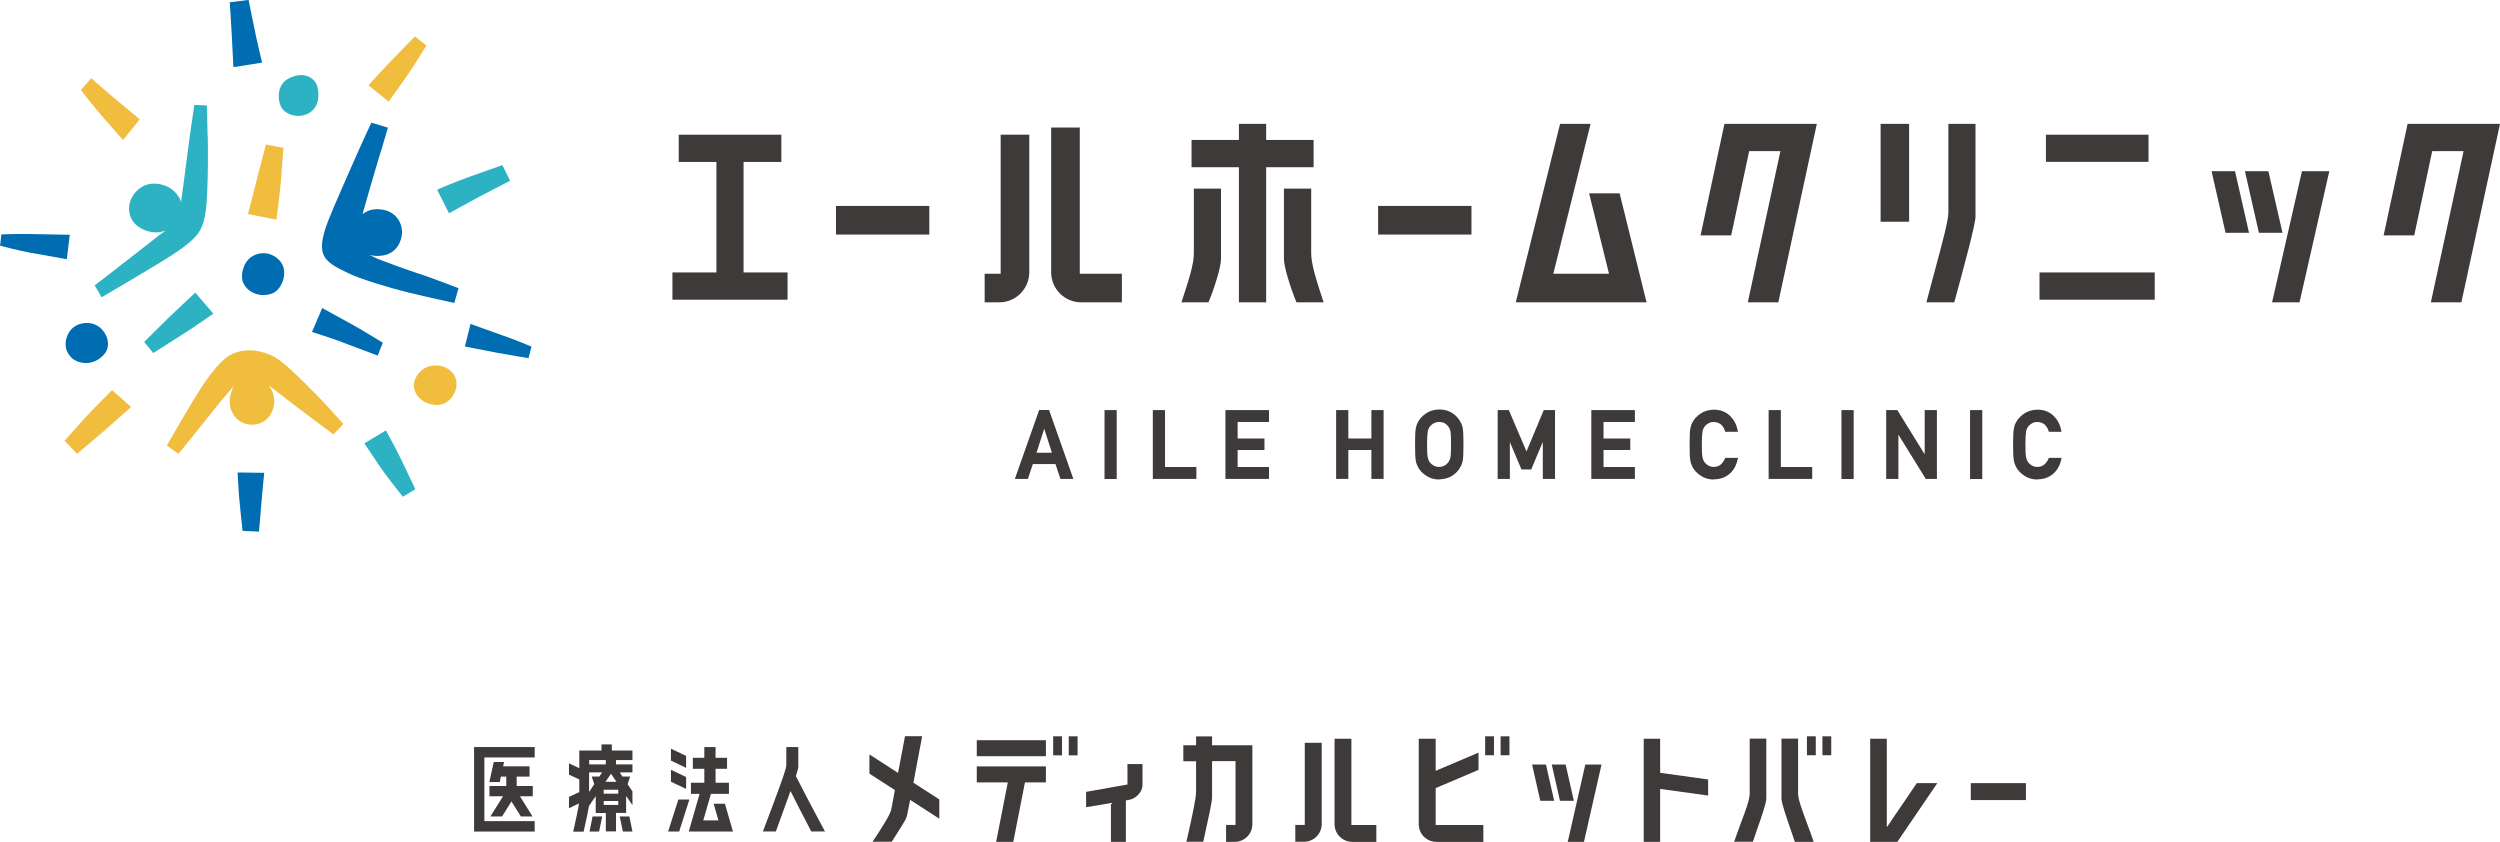 <?xml version="1.0" encoding="UTF-8"?><svg id="a" xmlns="http://www.w3.org/2000/svg" width="237.57" height="80" viewBox="0 0 237.57 80"><defs><style>.b{fill:#2cb2c2;}.c{fill:#3e3a39;}.d{fill:#f1bd3f;}.e{fill:#006cb2;}</style></defs><path class="b" d="M26.77,10.25c-.36-.55-.59-2.18.71-2.82,1.5-.74,2.53.06,2.7.88.16.78.15,1.78-.72,2.37-.87.59-2.18.36-2.69-.43"/><path class="d" d="M39.38,37.05c-.24-.85.36-1.82,1.18-2.16.82-.34,2.12-.17,2.65.85.52,1.02-.19,2.26-1.04,2.62-.85.36-2.43-.08-2.78-1.31"/><path class="d" d="M23.57,20.33s.6-2.31.98-3.84c.39-1.53.72-2.76.72-2.76l1.66.32s-.1,1.39-.2,2.76c-.1,1.36-.46,4.06-.46,4.06l-2.71-.53Z"/><path class="e" d="M23.11,26.87c-.29-.63-.04-1.9.77-2.45.76-.52,1.92-.55,2.75.41.77.9.27,2.54-.65,3-.92.45-2.34.19-2.87-.96"/><path class="b" d="M20.27,29.81s-1.18.83-2.18,1.49c-1.01.66-3.53,2.25-3.53,2.25l-.86-1.06s1.77-1.75,2.45-2.42c.68-.66,2.41-2.26,2.41-2.26l1.71,1.99Z"/><path class="e" d="M29.65,31.54l.97-2.27s1.87,1.04,2.69,1.48c.82.44,3.07,1.82,3.07,1.82l-.49,1.22s-2.85-1.08-3.72-1.4c-.88-.33-2.52-.84-2.52-.84"/><path class="e" d="M6.42,33.5c-.32-.57-.25-1.59.4-2.25.65-.66,1.95-.81,2.76-.05.8.75.86,1.82.37,2.41-.49.59-1.26,1.02-2.15.86-.8-.13-1.17-.6-1.37-.97"/><path class="e" d="M22.18,6.39s-.11-2.05-.15-2.96c-.04-.9-.2-3.21-.2-3.21l1.79-.23s.27,1.29.51,2.5c.23,1.22.78,3.46.78,3.46l-2.72.43Z"/><path class="d" d="M35.01,8.1s1.42-1.55,2.13-2.29c.71-.74,2.29-2.35,2.29-2.35l1.09.86s-.79,1.31-1.47,2.34c-.69,1.02-2.12,3-2.12,3l-1.92-1.56Z"/><path class="b" d="M41.54,18.02s1.67-.73,3.18-1.26c1.51-.53,3.02-1.07,3.02-1.07l.73,1.48s-1.85.97-2.95,1.54c-1.1.58-2.85,1.56-2.85,1.56l-1.14-2.26Z"/><path class="e" d="M44.71,30.78s1.81.66,3.1,1.11c1.29.45,2.7,1.05,2.7,1.05l-.29,1.09s-1.61-.25-2.94-.5c-1.32-.26-3.1-.6-3.1-.6l.53-2.15Z"/><path class="b" d="M34.63,42.13l2.04-1.23s1.11,2.02,1.49,2.84c.51,1.07,1.31,2.75,1.31,2.75l-1.19.71s-1.59-1.99-2.1-2.75c-.43-.63-1.56-2.32-1.56-2.32"/><path class="e" d="M23.05,50.44s-.28-2.56-.34-3.32c-.06-.76-.13-2.22-.13-2.22l2.53.03s-.17,1.66-.24,2.55c-.07.88-.26,3.04-.26,3.04l-1.55-.07Z"/><path class="d" d="M6.14,41.88s1.19-1.35,1.9-2.13c.71-.78,2.61-2.68,2.61-2.68l1.81,1.61s-1.78,1.58-2.71,2.39c-.94.81-2.43,2.05-2.43,2.05l-1.18-1.23Z"/><path class="e" d="M6.34,24.63s-2.71-.49-3.54-.63c-.83-.14-2.79-.65-2.79-.65l.12-1.08s1.51-.05,2.82-.03c1.31.02,3.68.07,3.68.07l-.28,2.33Z"/><path class="d" d="M7.69,8.56l.98-1.13s1.7,1.5,2.32,2c.62.5,2.29,1.91,2.29,1.91l-1.59,1.97s-1.61-1.81-2.35-2.69c-.71-.84-1.64-2.06-1.64-2.06"/><path class="b" d="M19.73,12.95c-.04-1.72-.07-2.93-.07-2.93l-1.19-.05s-.42,2.73-.66,4.68c-.19,1.53-.49,3.69-.61,4.56-.18-.69-.82-1.3-1.44-1.54-.64-.25-1.86-.5-2.83.54-.98,1.04-.86,2.59.22,3.33,1.08.74,2.06.51,2.06.51.16-.02.35-.08.54-.15-.2.15-.41.31-.62.45,0,0-1.56,1.23-2.75,2.15-1.2.93-3.38,2.62-3.38,2.62l.66,1.13s4.42-2.6,5.69-3.39c1.27-.79,2.99-1.82,3.64-2.94.65-1.12.65-2.84.71-3.95.05-1.11.08-3.28.04-5"/><path class="e" d="M39.65,25.96c-1.49-.49-3.76-1.36-3.76-1.36-.21-.1-.5-.23-.79-.38.2.06.42.1.65.1,1.74.06,2.34-1.14,2.45-2.06.09-.76-.35-2.07-1.81-2.33-.93-.17-1.56.12-1.94.42.44-1.56,1.26-4.42,1.55-5.34.41-1.28.86-2.88.86-2.88l-1.57-.47s-.85,1.8-1.4,3.06c-.55,1.27-1.47,3.31-2.17,4.96-.69,1.64-1.38,3.29-1.03,4.38.3.93,1.3,1.35,2.4,1.9,1.1.54,3.89,1.39,5.73,1.84,2.07.5,4.35.99,4.35.99l.4-1.4s-2.42-.94-3.92-1.44"/><path class="d" d="M29.9,37.35c-.91-.92-2.71-2.79-3.77-3.4-1.16-.66-2.69-.92-4.03-.33-1.31.58-2.76,2.82-3.68,4.34-.92,1.52-2.57,4.38-2.57,4.38l1.11.79s2.29-2.83,3.29-4.09c.99-1.26,1.72-2.06,1.72-2.06.06-.07.14-.15.22-.22-.05.1-.1.19-.14.31,0,0-.27.55-.21,1.32.04.59.46,1.67,1.66,1.92,1.2.25,2.15-.46,2.46-1.49.34-1.15-.27-1.97-.27-1.97-.04-.07-.08-.12-.13-.19.05.03.1.06.15.09,0,0,1.35,1.06,2.53,1.95,1.18.9,3.45,2.58,3.45,2.58l.94-.99s-1.8-2.02-2.71-2.94"/><polygon class="c" points="63.9 28.48 63.9 25.89 68.08 25.89 68.08 15.39 64.5 15.39 64.5 12.8 74.25 12.8 74.25 15.39 70.66 15.39 70.66 25.89 74.84 25.89 74.84 28.48 63.9 28.48"/><rect class="c" x="194.42" y="12.8" width="9.75" height="2.58"/><rect class="c" x="193.81" y="25.89" width="10.95" height="2.59"/><rect class="c" x="79.44" y="19.57" width="8.87" height="2.72"/><rect class="c" x="130.96" y="19.57" width="8.87" height="2.72"/><path class="c" d="M93.57,28.73v-2.72h1.52v-13.21h2.72v13.08c0,1.57-1.28,2.85-2.85,2.85h-1.39Z"/><path class="c" d="M102.74,28.73c-1.57,0-2.85-1.28-2.85-2.85v-13.76h2.72v13.89h4v2.72h-3.87Z"/><rect class="c" x="178.71" y="11.77" width="2.71" height="9.3"/><path class="c" d="M183.06,28.73c.29-1.1.57-2.16.84-3.15.7-2.59,1.25-4.63,1.25-5.39v-8.42h2.58v8.81c0,.72-1.17,5.05-1.88,7.64l-.14.51h-2.66Z"/><polygon class="c" points="117.73 28.73 117.73 15.89 113.23 15.89 113.23 13.3 117.73 13.3 117.73 11.77 120.32 11.77 120.32 13.3 124.83 13.3 124.83 15.89 120.32 15.89 120.32 28.73 117.73 28.73"/><path class="c" d="M112.27,28.73c.76-2.29,1.18-3.65,1.18-4.68v-6.13h2.58v6.7c0,.75-.62,2.74-1.19,4.11h-2.58Z"/><path class="c" d="M123.2,28.73c-.57-1.38-1.19-3.37-1.19-4.11v-6.7h2.59v6.13c0,1.04.45,2.46,1.18,4.68h-2.58Z"/><polygon class="c" points="144.04 28.73 148.25 11.77 151.15 11.77 147.61 26.01 152.9 26.01 151.01 18.37 153.91 18.37 156.47 28.73 144.04 28.73"/><polygon class="c" points="166.09 28.73 169.19 14.36 166.22 14.36 164.51 22.37 161.6 22.37 163.87 11.77 172.65 11.77 168.99 28.73 166.09 28.73"/><polygon class="c" points="231 28.73 234.11 14.36 231.13 14.36 229.42 22.37 226.51 22.37 228.79 11.77 237.57 11.77 233.9 28.73 231 28.73"/><polygon class="c" points="215.91 28.73 218.52 28.73 221.35 16.27 218.75 16.27 215.91 28.73"/><polygon class="c" points="210.16 16.27 211.49 22.12 213.72 22.12 212.39 16.27 210.16 16.27"/><polygon class="c" points="215.56 16.27 213.33 16.27 214.66 22.12 216.9 22.12 215.56 16.27"/><path class="c" d="M100.77,45.51l-.47-1.41h-2.15l-.47,1.41h-1.24l2.31-6.55h.94l2.31,6.55h-1.23ZM99.96,43.02l-.73-2.28-.73,2.28h1.46Z"/><rect class="c" x="104.96" y="38.97" width="1.16" height="6.55"/><polygon class="c" points="109.55 45.51 109.55 38.97 110.71 38.97 110.71 44.38 113.69 44.38 113.69 45.51 109.55 45.51"/><polygon class="c" points="116.45 45.51 116.45 38.97 120.59 38.97 120.59 40.1 117.61 40.1 117.61 41.67 120.16 41.67 120.16 42.76 117.61 42.76 117.61 44.38 120.59 44.38 120.59 45.51 116.45 45.51"/><polygon class="c" points="130.32 45.51 130.32 42.76 128.13 42.76 128.13 45.51 126.97 45.51 126.97 38.97 128.13 38.97 128.13 41.67 130.32 41.67 130.32 38.97 131.48 38.97 131.48 45.51 130.32 45.51"/><path class="c" d="M136.76,45.57c-.5-.01-.93-.14-1.27-.39-.34-.23-.59-.5-.75-.81-.05-.1-.09-.19-.12-.28-.04-.1-.07-.22-.09-.36-.04-.26-.06-.75-.06-1.48s.02-1.24.06-1.5c.05-.26.12-.48.22-.65.15-.3.41-.57.75-.81.34-.24.77-.37,1.27-.38.51,0,.94.13,1.29.38.34.24.58.51.73.82.1.15.18.37.22.63.04.26.06.76.06,1.49s-.02,1.22-.06,1.48c-.04.27-.12.49-.23.66-.14.29-.39.57-.72.8-.34.24-.77.37-1.28.38h0ZM136.76,40.1c-.2,0-.37.05-.51.12-.14.08-.26.18-.35.29-.11.13-.18.29-.22.47-.04.22-.07.64-.07,1.25s.02,1.03.07,1.24c.04.2.11.36.21.48.09.12.21.22.35.29.15.09.31.13.51.13s.37-.04.52-.13c.14-.07.25-.17.33-.28.11-.13.19-.29.23-.49.04-.21.06-.63.06-1.24s-.02-1.03-.06-1.25c-.04-.19-.11-.35-.22-.47-.09-.12-.2-.22-.34-.3-.14-.07-.32-.11-.52-.12"/><polygon class="c" points="146.61 45.51 146.61 41.99 145.51 44.61 144.58 44.61 143.48 42.01 143.48 45.51 142.32 45.51 142.32 38.97 143.38 38.97 145.06 42.9 146.7 38.97 147.77 38.97 147.77 45.51 146.61 45.51"/><polygon class="c" points="151.22 45.51 151.22 38.97 155.36 38.97 155.36 40.1 152.38 40.1 152.38 41.67 154.92 41.67 154.92 42.76 152.38 42.76 152.38 44.38 155.36 44.38 155.36 45.51 151.22 45.51"/><path class="c" d="M162.85,45.57c-.5-.01-.93-.14-1.27-.39-.34-.23-.59-.5-.75-.81-.05-.1-.09-.19-.12-.28-.04-.1-.07-.22-.09-.36-.04-.26-.06-.75-.06-1.48s.02-1.24.06-1.49c.05-.26.12-.48.22-.64.15-.3.41-.58.75-.81.34-.24.77-.37,1.27-.38.62,0,1.13.2,1.52.57.39.37.64.84.74,1.39l.03.14h-1.21l-.02-.09c-.07-.23-.2-.43-.38-.6-.18-.15-.41-.23-.68-.24-.19,0-.36.04-.5.12-.14.08-.26.17-.35.29-.11.13-.18.28-.22.47-.04.22-.07.64-.07,1.25s.02,1.03.07,1.24c.04.2.11.36.21.48.09.12.21.22.35.29.15.09.31.13.51.13.48,0,.82-.26,1.06-.79l.03-.07h1.21l-.03.14c-.14.61-.41,1.08-.81,1.41-.41.33-.9.49-1.45.49h0Z"/><polygon class="c" points="168.07 45.51 168.07 38.97 169.23 38.97 169.23 44.38 172.21 44.38 172.21 45.51 168.07 45.51"/><rect class="c" x="174.99" y="38.97" width="1.16" height="6.55"/><polygon class="c" points="183 45.51 180.4 41.3 180.4 45.51 179.24 45.51 179.24 38.97 180.3 38.97 182.9 43.18 182.9 38.97 184.06 38.97 184.06 45.51 183 45.51"/><rect class="c" x="187.21" y="38.97" width="1.16" height="6.55"/><path class="c" d="M193.6,45.57c-.5-.01-.93-.14-1.27-.39-.34-.23-.59-.5-.75-.81-.05-.1-.09-.19-.12-.28-.04-.1-.07-.22-.09-.36-.05-.26-.07-.75-.07-1.48s.02-1.24.07-1.49c.04-.26.12-.48.22-.64.15-.3.41-.58.75-.81.34-.24.77-.37,1.27-.38.62,0,1.13.2,1.52.57.39.37.64.84.74,1.39l.03.14h-1.21l-.02-.09c-.07-.23-.2-.43-.38-.6-.18-.15-.41-.23-.68-.24-.19,0-.36.04-.5.12-.14.08-.26.17-.35.29-.11.13-.18.28-.22.47-.04.22-.07.64-.07,1.25s.02,1.03.07,1.24c.04.2.11.36.21.48.09.12.21.22.35.29.15.09.31.13.51.13.47,0,.82-.26,1.06-.79l.03-.07h1.21l-.03.14c-.14.61-.41,1.08-.81,1.41-.41.33-.9.49-1.45.49h0Z"/><path class="c" d="M78.4,79.02c-1.12-2.08-2.07-3.88-2.77-5.27.15-.46.23-.76.23-.87v-1.89h-1.14v1.74c0,.42-.9,2.77-2.22,6.28h1.23c.53-1.48,1.02-2.8,1.39-3.84.44.89,1.01,1.99,1.97,3.84h1.3Z"/><polygon class="c" points="65.45 79.02 66.48 75.44 65.66 75.44 65.66 74.38 66.93 74.38 66.93 73.06 65.84 73.06 65.84 72.01 66.93 72.01 66.93 70.99 68 70.99 68 72.01 69.09 72.01 69.09 73.06 68 73.06 68 74.38 69.27 74.38 69.27 75.44 67.56 75.44 66.83 77.96 68.27 77.96 67.82 76.38 68.89 76.38 69.65 79.02 65.45 79.02"/><polygon class="c" points="63.76 72.28 63.76 71.15 65.2 71.83 65.2 72.97 63.76 72.28"/><polygon class="c" points="63.76 74.29 63.76 73.15 65.2 73.84 65.2 74.97 63.76 74.29"/><polygon class="c" points="63.49 79.02 64.46 75.98 65.51 75.98 64.54 79.02 63.49 79.02"/><polygon class="c" points="45.05 79.02 45.05 70.99 50.81 70.99 50.81 71.98 46.03 71.98 46.03 78.03 50.81 78.03 50.81 79.02 45.05 79.02"/><polygon class="c" points="49.5 77.59 48.6 76.16 47.71 77.59 46.6 77.59 47.8 75.67 46.51 75.67 46.51 74.69 48.11 74.69 48.11 73.8 47.6 73.8 47.49 74.32 46.5 74.32 46.92 72.41 47.9 72.41 47.81 72.82 50.32 72.82 50.32 73.8 49.1 73.8 49.1 74.69 50.63 74.69 50.63 75.67 49.41 75.67 50.61 77.59 49.5 77.59"/><path class="c" d="M57.57,79.02v-1.76h-.96v-1.61l-.64.94c-.06.4-.22,1.13-.39,1.9l-.12.54h-.99c.28-1.25.47-2.12.54-2.63v-.05s-.94.45-.94.45v-1.07l.98-.46v-1.2l-.98-.46v-1.07l.98.46v-1.68h2.11v-.58h.98v.58h1.96v.91h-1.56v.41h1.56v.76h-1.21l.26.39h.73l-.24.73.46.68v1.31s-.6-.87-.6-.87v1.61h-.96v1.76h-.98ZM57.37,76.49h1.38v-.37h-1.38v.37ZM57.37,75.42h1.38v-.37h-1.38v.37ZM55.99,75.24l.48-.72-.24-.73h.73l.26-.39h-1.24v1.84ZM57.54,74.29h1.04l-.52-.76-.52.76ZM55.99,72.64h1.58v-.41h-1.58v.41Z"/><polygon class="c" points="56.02 79.02 56.31 77.59 57.23 77.59 56.93 79.02 56.02 79.02"/><polygon class="c" points="59.19 79.02 58.89 77.59 59.81 77.59 60.1 79.02 59.19 79.02"/><rect class="c" x="187.28" y="74.42" width="5.24" height="1.61"/><path class="c" d="M123.09,80v-1.61h.9v-7.8h1.61v7.72c0,.93-.76,1.68-1.68,1.68h-.82Z"/><path class="c" d="M128.5,80c-.92,0-1.68-.75-1.68-1.68v-8.12h1.6v8.2h2.37v1.61h-2.29Z"/><polygon class="c" points="156.2 80 156.2 70.2 157.76 70.2 157.76 73.44 162.32 74.07 162.32 75.6 157.76 74.97 157.76 80 156.2 80"/><polygon class="c" points="177.72 80 177.72 70.2 179.3 70.2 179.3 78.61 182.15 74.42 184.1 74.42 180.3 80 177.72 80"/><path class="c" d="M112.74,80c.61-2.68.92-4.15.92-4.76v-2.9h-1.21v-1.52h1.21v-.84h1.52v.84h3.83v7.5c0,.93-.75,1.68-1.68,1.68h-.82v-1.61h.9v-6.06h-2.23v3.46c0,.4-.33,1.9-.68,3.48l-.16.72h-1.61Z"/><rect class="c" x="92.82" y="70.34" width="6.57" height="1.52"/><polygon class="c" points="94.66 80 95.77 74.35 92.82 74.35 92.82 72.83 99.39 72.83 99.39 74.35 97.4 74.35 96.29 80 94.66 80"/><rect class="c" x="100.08" y="69.97" width=".84" height="1.81"/><rect class="c" x="101.56" y="69.97" width=".84" height="1.81"/><path class="c" d="M136.5,80c-.93,0-1.68-.75-1.68-1.68v-8.12h1.61v3.05l4.07-1.73v1.64l-4.07,1.73v3.51h4.53v1.61h-4.46Z"/><rect class="c" x="141.13" y="69.97" width=".84" height="1.8"/><rect class="c" x="142.6" y="69.97" width=".84" height="1.8"/><path class="c" d="M170.56,80c-.12-.35-.25-.75-.39-1.15-.41-1.18-.88-2.53-.88-2.98v-5.68h1.58v5.23c0,.55.39,1.58.83,2.77.22.59.45,1.21.65,1.81h-1.79Z"/><path class="c" d="M164.79,80c.2-.6.43-1.21.65-1.81.45-1.19.83-2.22.83-2.77v-5.23h1.58v5.68c0,.45-.47,1.79-.88,2.96-.14.41-.28.81-.4,1.16h-1.79Z"/><rect class="c" x="171.71" y="69.97" width=".84" height="1.8"/><rect class="c" x="173.18" y="69.97" width=".84" height="1.8"/><polygon class="c" points="148.98 80 150.52 80 152.19 72.65 150.65 72.65 148.98 80"/><polygon class="c" points="145.59 72.65 146.37 76.1 147.69 76.1 146.91 72.65 145.59 72.65"/><polygon class="c" points="148.78 72.65 147.46 72.65 148.24 76.1 149.56 76.1 148.78 72.65"/><path class="c" d="M107.13,74.55l-3.92.7v1.46l2.36-.4v3.69h1.42v-3.94l.3-.05c.6-.09,1.28-.71,1.28-1.42v-1.98h-1.43v1.94Z"/><path class="c" d="M82.91,80c1.73-2.6,1.74-2.85,1.83-3.31l.3-1.61-2.42-1.56v-1.83l2.72,1.76.66-3.49h1.63l-.83,4.42,2.46,1.59v1.83l-2.77-1.79-.26,1.29c-.11.55-.08.47-1.49,2.69h-1.84Z"/></svg>